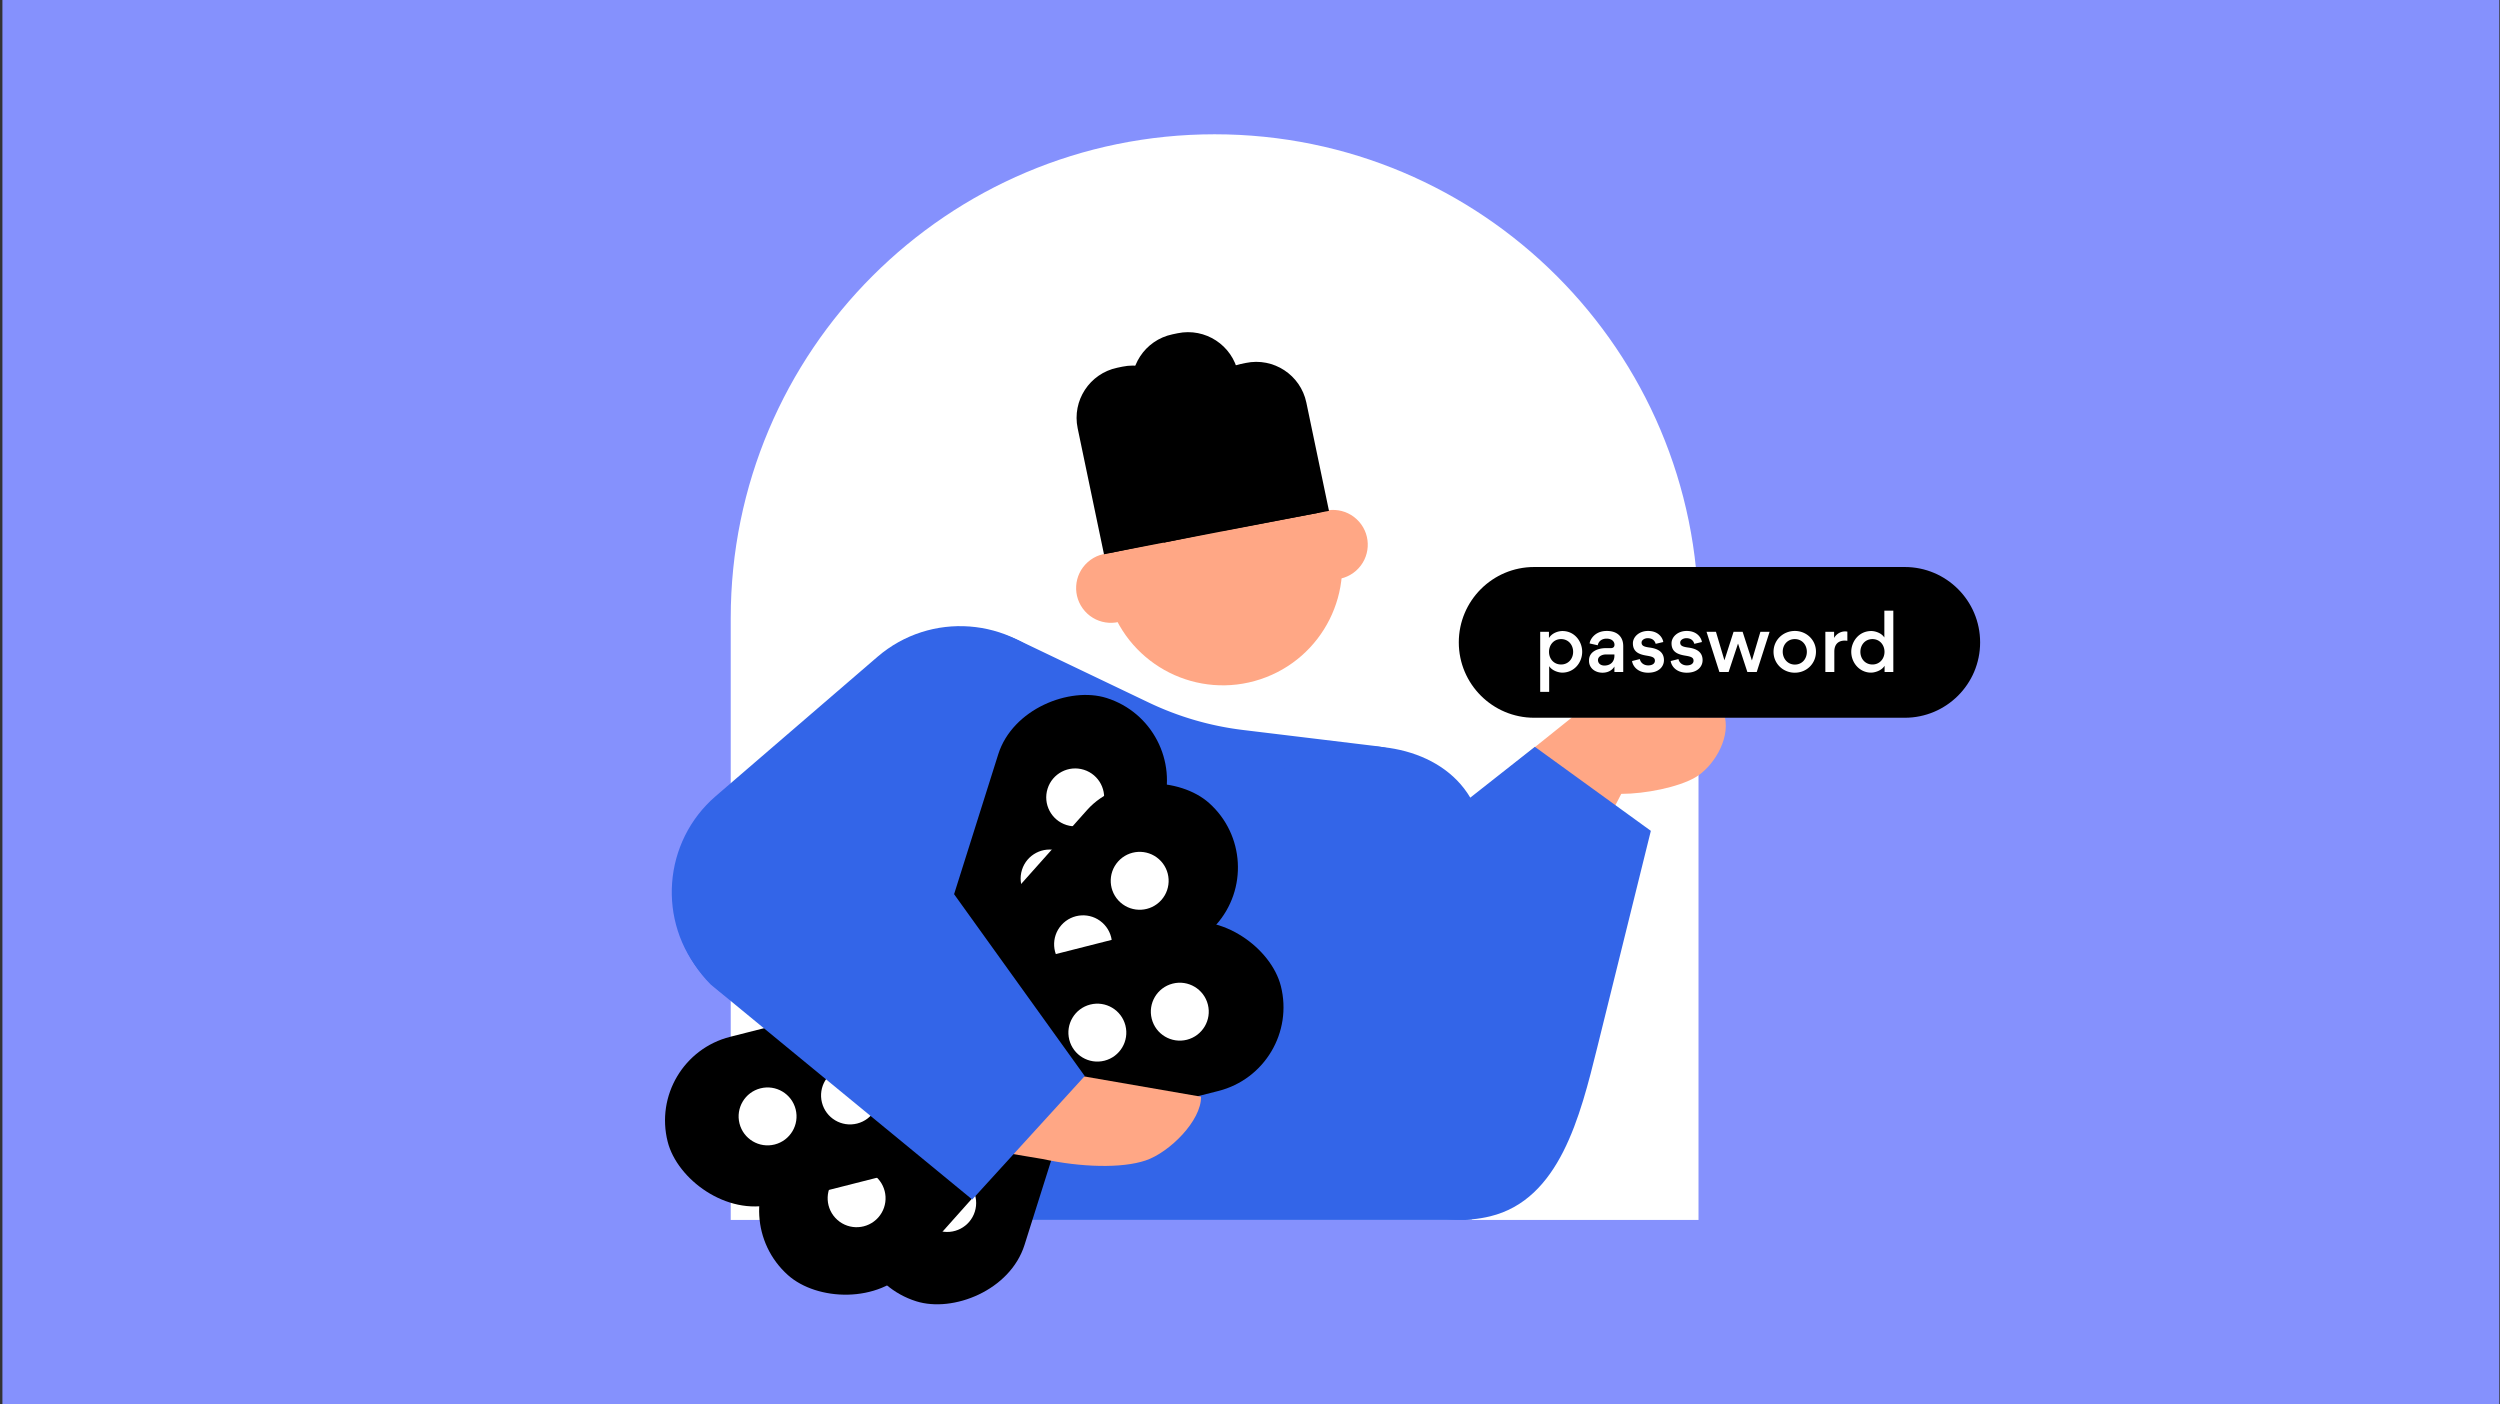 <svg width="801" height="450" viewBox="0 0 801 450" fill="none" xmlns="http://www.w3.org/2000/svg"><rect x="0" y="0" width="801" height="450" fill="#333333" stroke="none"/><path fill="#8591FD" d="M.774 0h800v450h-800z"/><path d="M234.126 198.062c0-85.625 69.413-155.038 155.038-155.038 85.625 0 155.038 69.413 155.038 155.038v192.8H234.126v-192.8z" fill="#fff"/><path d="M271.15 242.855c-1.624-29.641 29.094-50.195 55.874-37.386l41.038 19.628a96.94 96.94 0 0030.177 8.786l42.657 5.166c14.151 1.713 24.977 13.428 25.57 27.67l5.163 123.955-2.086.189H279.258l-8.108-148.008z" fill="#3365E8"/><path d="M334.127 271.992c16.993-14.636 18.904-40.276 4.268-57.269-14.636-16.993-40.276-18.903-57.269-4.268l53.001 61.537zm-104.785-16.935c-16.993 14.635-18.904 40.275-4.268 57.268 14.636 16.993 40.276 18.904 57.269 4.268l-53.001-61.536zm51.784-44.602l-51.784 44.602 53.001 61.536 51.784-44.601-53.001-61.537z" fill="#3365E8"/><path d="M519.451 254.355l-24.114 46.775-29.011-41.389 37.412-29.942h48.929c1.643 7.482-4.063 16.14-9.525 19.296-5.461 3.156-16.02 5.26-23.691 5.26z" fill="#FFA785"/><path fill-rule="evenodd" clip-rule="evenodd" d="M477.483 389.702c22.182-5.41 28.791-31.926 34.274-54.089l17.174-69.411-37.161-26.923-20.693 16.286c-9.59-16.215-33.105-20.07-51.376-13.26-20.524 7.649-25.747 23.82-18.098 44.344l29.246 78.473c5.517 14.803 19.282 24.825 35.058 25.658 3.957.209 7.851-.17 11.576-1.078z" fill="#3365E8"/><rect x="267.156" y="408.6" width="202.692" height="55.34" rx="27.67" transform="rotate(-72.485 267.156 408.6)" fill="#000"/><circle r="9.279" transform="scale(1 -1) rotate(72.485 414.65 14.285)" fill="#fff"/><circle r="9.279" transform="scale(1 -1) rotate(72.485 401.024 32.875)" fill="#fff"/><circle r="9.279" transform="scale(1 -1) rotate(72.485 387.396 51.465)" fill="#fff"/><circle r="9.279" transform="scale(1 -1) rotate(72.485 373.77 70.056)" fill="#fff"/><circle r="9.279" transform="scale(1 -1) rotate(72.485 360.141 88.648)" fill="#fff"/><circle r="9.279" transform="scale(1 -1) rotate(72.485 346.514 107.237)" fill="#fff"/><rect x="231.828" y="390.145" width="202.692" height="55.34" rx="27.67" transform="rotate(-48.276 231.828 390.145)" fill="#000"/><circle r="9.279" transform="scale(1 -1) rotate(48.276 565.597 114.276)" fill="#fff"/><circle r="9.279" transform="scale(1 -1) rotate(48.276 551.97 144.686)" fill="#fff"/><circle r="9.279" transform="scale(1 -1) rotate(48.276 538.343 175.095)" fill="#fff"/><circle r="9.279" transform="scale(1 -1) rotate(48.276 524.717 205.506)" fill="#fff"/><circle r="9.279" transform="scale(1 -1) rotate(48.276 511.09 235.917)" fill="#fff"/><circle r="9.279" transform="scale(1 -1) rotate(48.276 497.461 266.326)" fill="#fff"/><rect x="207.116" y="339.011" width="202.692" height="55.34" rx="27.67" transform="rotate(-14.256 207.116 339.011)" fill="#000"/><circle r="9.279" transform="scale(1 -1) rotate(14.256 1553.152 804.462)" fill="#fff"/><circle r="9.279" transform="scale(1 -1) rotate(14.256 1539.526 913.433)" fill="#fff"/><circle r="9.279" transform="scale(1 -1) rotate(14.256 1525.897 1022.404)" fill="#fff"/><circle r="9.279" transform="scale(1 -1) rotate(14.256 1512.272 1131.375)" fill="#fff"/><circle r="9.279" transform="scale(1 -1) rotate(14.256 1498.644 1240.35)" fill="#fff"/><circle r="9.279" transform="scale(1 -1) rotate(14.256 1485.015 1349.321)" fill="#fff"/><path d="M334.054 371.349l-34.903-5.838 8.642-49.302 28.131 26.699 48.883 8.472c.144 7.658-10.076 17.832-17.728 20.425-7.652 2.593-20.699 2.214-33.025-.456z" fill="#FFA785"/><path fill-rule="evenodd" clip-rule="evenodd" d="M228.03 258.008c15.948-15.768 41.658-15.623 57.427.324l62.093 86.436-36.047 39.555-83.797-68.889c-15.768-15.947-15.623-41.658.324-57.426z" fill="#3365E8"/><path d="M467.398 205.818c0-13.337 10.812-24.149 24.149-24.149h118.735c13.337 0 24.149 10.812 24.149 24.149 0 13.338-10.812 24.15-24.149 24.15H491.547c-13.337 0-24.149-10.812-24.149-24.15z" fill="#000"/><path d="M506.932 208.822c0-3.236-2.367-6.641-6.328-6.641-1.135 0-3.236.483-4.322 2.246v-2.004h-2.802v19.247h2.874v-8.235c1.014 1.569 3.188 2.077 4.178 2.077 3.816 0 6.4-3.188 6.4-6.69zm-10.626.024c0-2.221 1.521-4.081 3.864-4.081 2.342 0 3.864 1.86 3.864 4.081 0 2.222-1.546 4.057-3.864 4.057-2.343 0-3.864-1.835-3.864-4.057zm23.779 6.472v-8.21c0-.87-.121-1.618-.435-2.319-.845-1.859-2.656-2.632-4.83-2.632-.941 0-1.859.169-2.608.507-1.787.773-2.777 2.415-2.898 3.502l2.608.579c.218-1.231 1.256-2.125 2.826-2.125 1.69 0 2.536.942 2.536 1.956 0 .628-.339 1.087-1.208 1.087h-1.594c-2.246 0-5.361.942-5.361 3.936v.145c0 2.222 1.835 3.792 4.347 3.792 1.207 0 2.85-.411 3.791-1.981v1.763h2.826zm-2.826-5.216c0 1.932-1.255 3.14-3.211 3.14-1.208 0-2.053-.701-2.053-1.763 0-1.208 1.401-1.787 2.487-1.787h2.777v.41zm10.824 5.434c3.429 0 5.047-1.981 5.047-4.009 0-2.826-2.221-3.743-4.636-4.057-1.739-.242-2.536-.556-2.536-1.594 0-.821.966-1.401 1.98-1.401 1.618 0 2.319.942 2.536 1.811l2.439-.579c-.169-1.28-1.473-3.55-4.878-3.55-2.874 0-4.854 1.908-4.854 3.96 0 2.85 2.101 3.575 4.443 3.961 1.836.29 2.608.604 2.608 1.618 0 .893-.797 1.497-2.149 1.497-1.473 0-2.463-.917-2.68-2.028l-2.488.628c.169 1.449 1.618 3.743 5.168 3.743zm12.381 0c3.43 0 5.048-1.981 5.048-4.009 0-2.826-2.222-3.743-4.637-4.057-1.739-.242-2.536-.556-2.536-1.594 0-.821.966-1.401 1.981-1.401 1.618 0 2.318.942 2.535 1.811l2.439-.579c-.169-1.28-1.473-3.55-4.878-3.55-2.874 0-4.854 1.908-4.854 3.96 0 2.85 2.101 3.575 4.444 3.961 1.835.29 2.608.604 2.608 1.618 0 .893-.797 1.497-2.15 1.497-1.473 0-2.463-.917-2.68-2.028l-2.488.628c.169 1.449 1.618 3.743 5.168 3.743zm20.867-3.985h-.048l-2.946-9.128h-2.898l-2.922 9.104h-.024l-2.705-9.104h-3.019l4.13 12.895h2.946l2.994-9.056h.049l2.97 9.056h2.995l4.129-12.895h-2.946l-2.705 9.128zm6.911-2.705c0 3.816 3.092 6.69 6.811 6.69 3.791 0 6.786-2.922 6.786-6.738 0-3.791-3.067-6.641-6.762-6.641-3.743 0-6.835 2.874-6.835 6.689zm2.947-.048c0-2.222 1.545-4.033 3.864-4.033 2.342 0 3.864 1.86 3.864 4.081 0 2.222-1.498 4.082-3.84 4.082-2.343 0-3.888-1.932-3.888-4.13zm20.705-3.478v-2.946a4.579 4.579 0 00-.7-.072c-1.352 0-2.753.7-3.55 2.101v-1.98h-2.801v12.895h2.873v-6.544c0-2.222 1.16-3.526 3.357-3.526.048 0 .58.024.821.072zm1.253 3.526c0 3.478 2.632 6.666 6.351 6.666 1.038 0 3.308-.532 4.323-2.198v2.004h2.801v-19.657h-2.874v8.597c-.966-1.522-3.043-2.077-4.178-2.077-4.033 0-6.423 3.429-6.423 6.665zm10.65 0c0 2.222-1.546 4.057-3.864 4.057-2.319 0-3.864-1.835-3.864-4.057 0-2.221 1.521-4.081 3.864-4.081 2.318 0 3.864 1.86 3.864 4.081z" fill="#fff"/><circle cx="391.816" cy="181.356" r="38.22" transform="rotate(-18.381 391.816 181.356)" fill="#FFA785"/><path d="M413.212 149.676a38.225 38.225 0 0112.493 14.006l-35.961 6.919-35.962 6.919a38.208 38.208 0 016.363-17.58 38.212 38.212 0 0124.407-16.123 38.229 38.229 0 0128.66 5.859z" fill="#000"/><path d="M362.966 126.514c-1.852-8.862 3.831-17.546 12.692-19.397l1.638-.343c8.861-1.851 17.546 3.832 19.397 12.693l9.896 47.364-33.728 7.047-9.895-47.364z" fill="#000"/><circle cx="355.927" cy="188.418" r="11.139" transform="rotate(-41.533 355.927 188.418)" fill="#FFA785"/><circle cx="427.095" cy="174.517" r="11.139" transform="rotate(-41.533 427.095 174.517)" fill="#FFA785"/><path d="M345.283 137.219c-1.852-8.861 3.831-17.546 12.692-19.397l1.638-.342c8.862-1.852 17.546 3.831 19.397 12.692l8.436 40.376-33.728 7.047-8.435-40.376zm39.54-1.191c-1.852-8.861 3.831-17.546 12.692-19.397l1.639-.343c8.861-1.851 17.545 3.831 19.397 12.692l7.25 34.689-33.867 6.396-7.111-34.037z" fill="#000"/></svg>